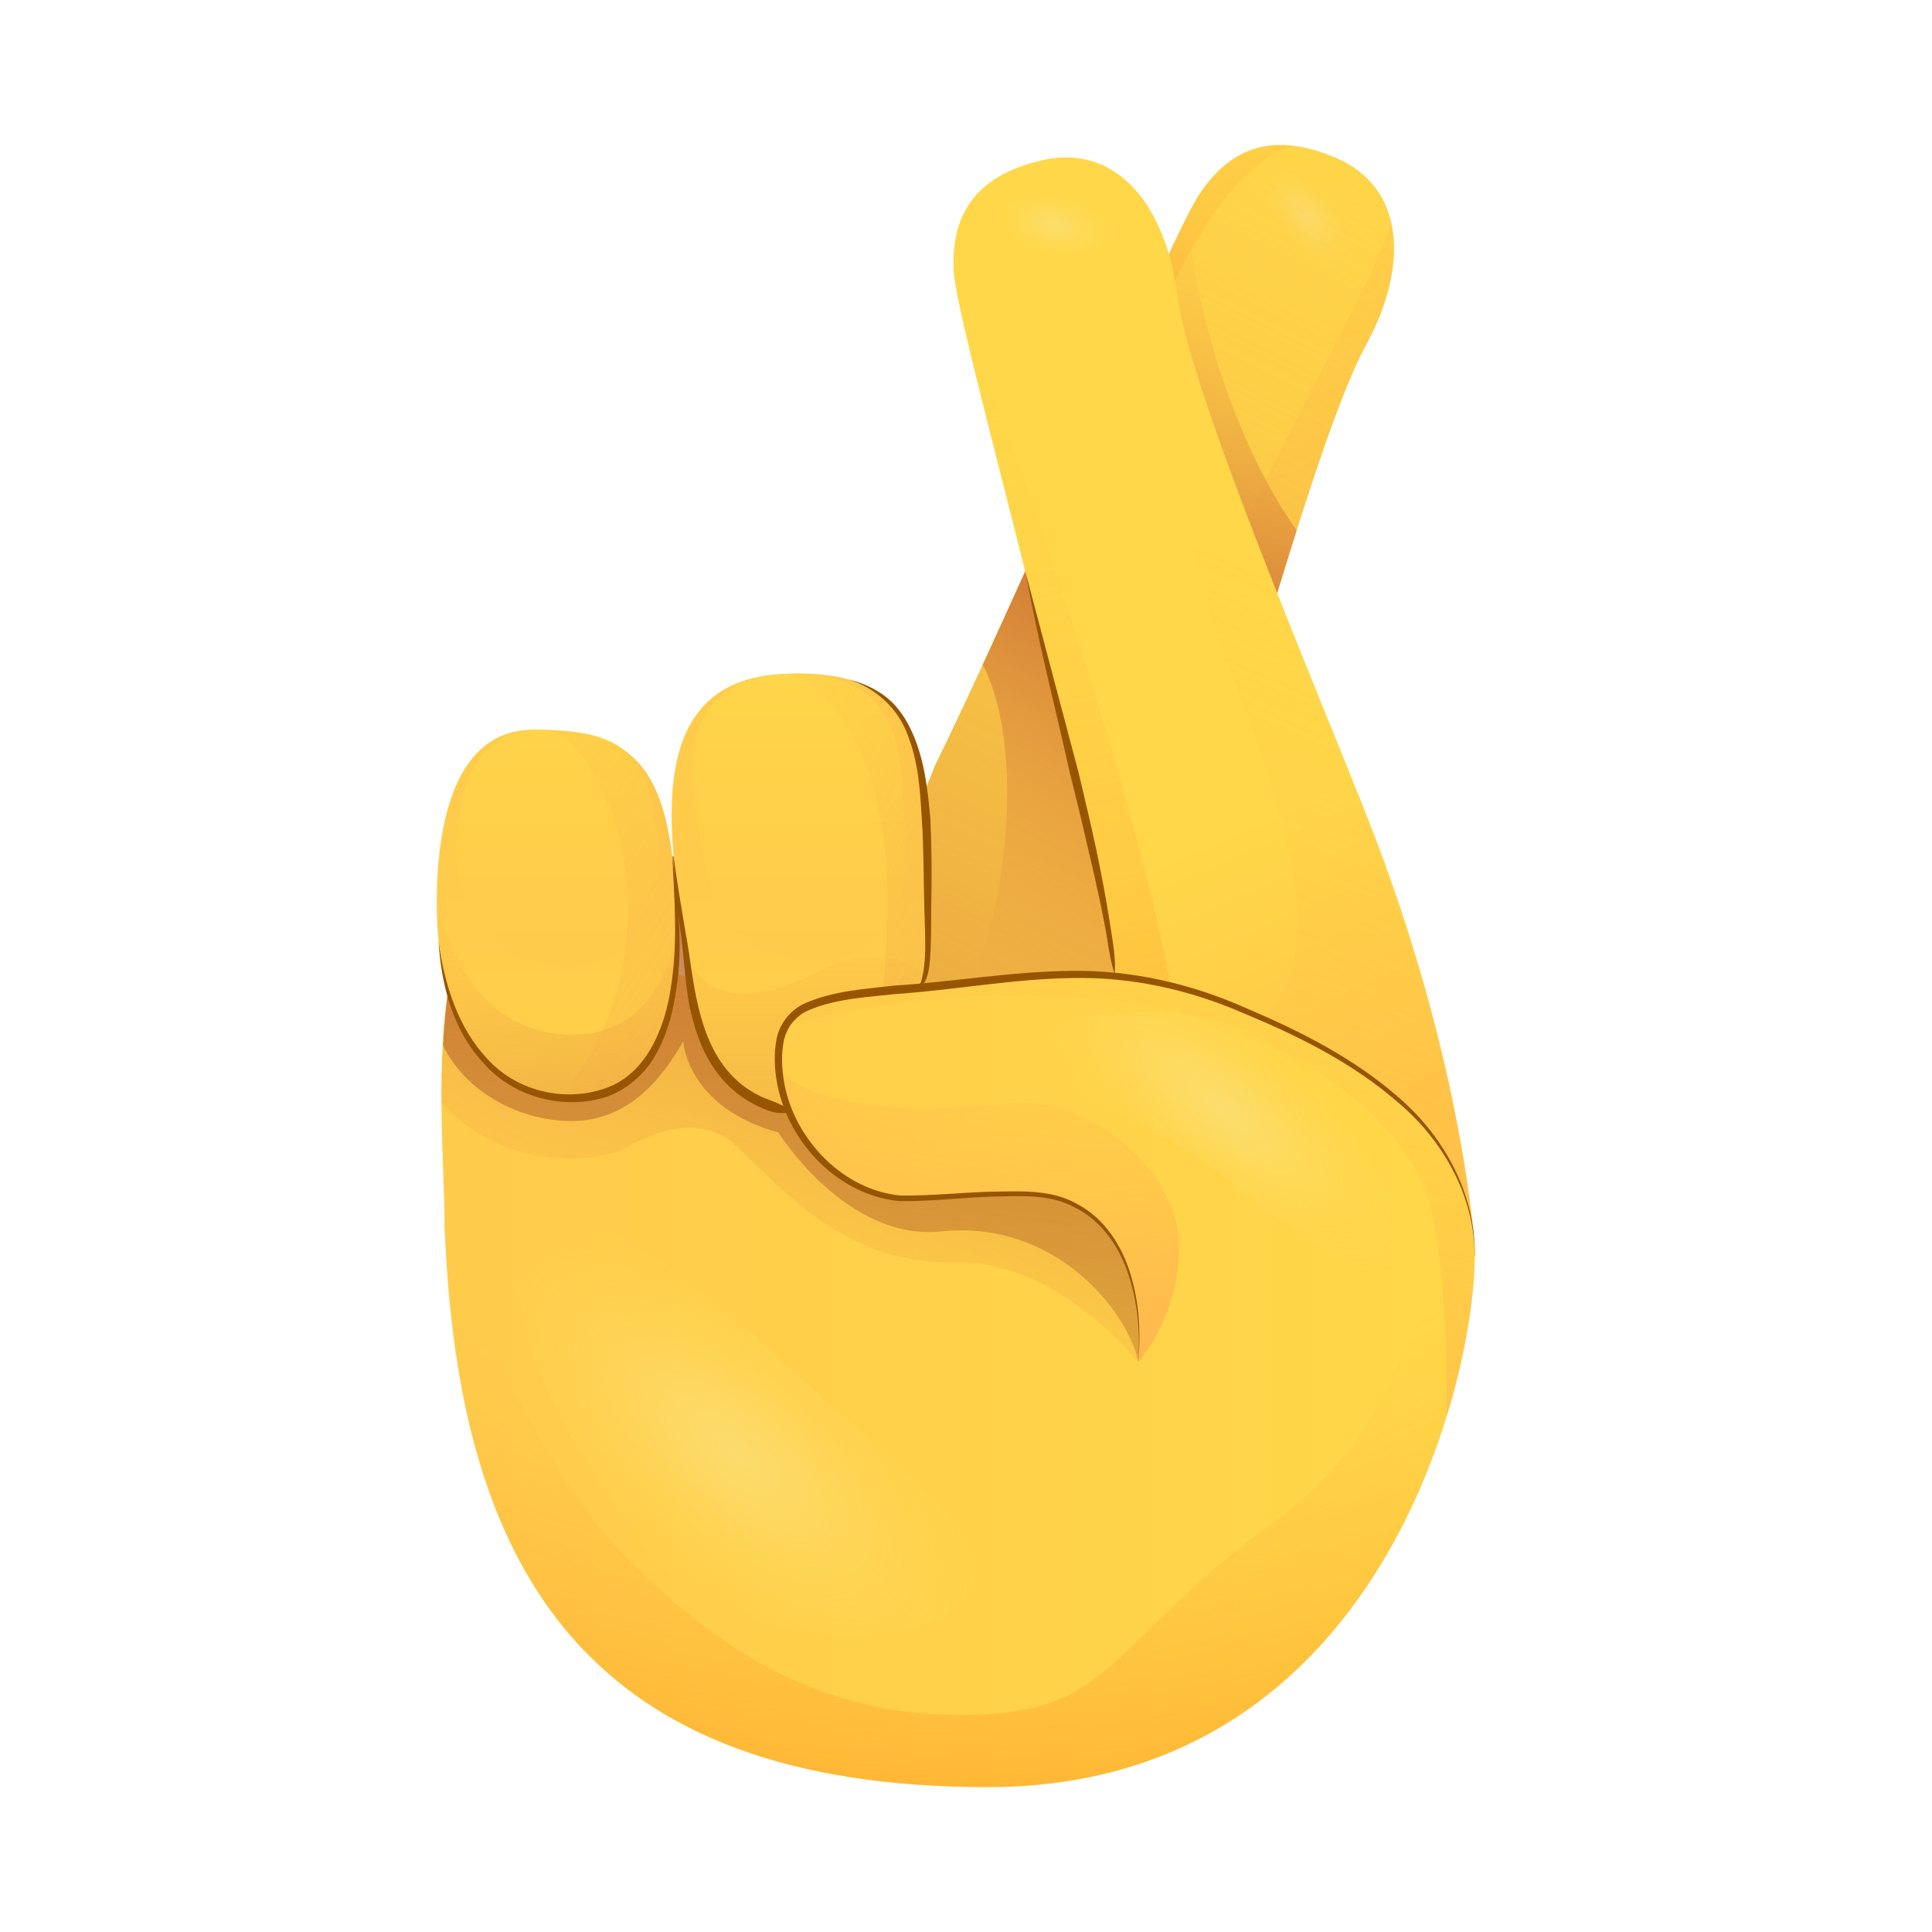 <!-- Uploaded to: SVG Repo, www.svgrepo.com, Generator: SVG Repo Mixer Tools -->
<svg width="800px" height="800px" viewBox="0 0 80 80" fill="none" xmlns="http://www.w3.org/2000/svg">
<path d="M38.738 31.654C38.915 31.297 39.103 30.909 39.302 30.494C42.553 23.708 48.524 9.785 49.632 8.092C50.809 6.297 52.507 5.326 55.325 6.539C58.144 7.751 58.389 10.961 56.534 14.342C54.68 17.724 51.161 30.31 49.52 36.365C46.638 46.988 43.123 53.798 43.123 53.798L34.482 42.286L38.738 31.654Z" fill="url(#paint0_linear)"/>
<path opacity="0.75" d="M52.295 6.938C52.749 6.17 54.674 6.939 55.481 7.866C56.288 8.794 56.574 10.169 56.121 10.937C55.667 11.706 54.522 11.105 53.512 10.587C51.768 9.693 51.841 7.707 52.295 6.938Z" fill="url(#paint1_radial)"/>
<path d="M49.633 8.093C49.059 8.969 47.181 13.126 45.052 17.872C43.069 22.291 42.962 27.466 47.779 13.824C49.784 8.145 52.614 6.014 53.656 6.063H53.656C51.805 5.804 50.554 6.686 49.633 8.093Z" fill="url(#paint2_radial)"/>
<path d="M49.52 36.365C51.161 30.31 54.68 17.725 56.534 14.343C57.541 12.507 57.904 10.735 57.598 9.292C55.708 14.393 50.966 21.174 49.191 28.112C45.855 41.157 47.642 43.289 49.52 36.365Z" fill="url(#paint3_linear)"/>
<path d="M38.738 31.654C38.915 31.297 39.103 30.909 39.302 30.494C42.553 23.708 48.524 9.785 49.632 8.092C50.809 6.297 52.507 5.326 55.325 6.539C58.144 7.751 58.389 10.961 56.534 14.342C54.68 17.724 51.161 30.31 49.52 36.365C46.638 46.988 43.123 53.798 43.123 53.798L34.482 42.286L38.738 31.654Z" fill="url(#paint4_linear)"/>
<path d="M49.202 8.876C48.456 10.328 47.096 13.321 45.542 16.78L46.416 18.834L50.753 30.971C50.753 30.971 50.877 30.9 51.063 30.792C51.872 27.934 52.795 24.784 53.693 21.957C51.391 18.78 49.438 13.148 49.202 8.876Z" fill="url(#paint5_linear)"/>
<path d="M42.631 23.262C41.962 24.746 41.306 26.192 40.694 27.519C42.555 31.115 41.576 38.423 39.965 40.911C38.578 43.051 43.992 44.102 46.972 44.511C47.808 42.156 48.689 39.425 49.519 36.365C49.577 36.153 49.642 35.916 49.704 35.688L50.034 32.319L42.631 23.262Z" fill="url(#paint6_linear)"/>
<path d="M46.376 41.477C46.309 41.084 45.323 36.127 45.24 35.675C43.879 28.273 39.589 13.254 39.491 11.234C39.387 9.089 40.19 7.306 43.183 6.63C46.175 5.955 48.261 8.407 48.749 12.232C49.237 16.058 54.225 27.82 56.543 33.65C60.733 44.185 61.096 52.036 61.096 52.036L47.338 47.803L46.376 41.477Z" fill="url(#paint7_linear)"/>
<path opacity="0.75" d="M40.967 8.734C40.881 7.845 42.891 7.336 44.089 7.612C45.287 7.888 46.327 8.832 46.412 9.721C46.496 10.609 45.218 10.796 44.095 10.97C42.159 11.272 41.051 9.623 40.967 8.734Z" fill="url(#paint8_radial)"/>
<path d="M41.553 7.226C39.903 8.104 39.41 9.553 39.492 11.233C39.59 13.254 43.88 28.273 45.24 35.674C45.323 36.127 46.309 41.084 46.376 41.476L47.237 47.135C49.348 50.546 51.588 45.164 41.361 16.96C39.308 11.297 40.681 7.799 41.553 7.226Z" fill="url(#paint9_radial)"/>
<path d="M56.531 33.619C54.207 27.779 49.236 16.052 48.749 12.233C48.748 12.231 48.748 12.229 48.748 12.228C48.683 11.722 48.588 11.243 48.468 10.791C48.45 10.723 48.423 10.665 48.404 10.597C48.291 10.207 48.165 9.83 48.012 9.487C48.001 9.462 47.987 9.441 47.976 9.416C47.622 8.647 47.174 8.003 46.639 7.521C46.639 7.521 46.639 7.521 46.639 7.521C48.109 12.758 48.26 21.033 50.903 27.688C55.873 40.203 53.053 41.128 51.666 42.958C51.665 42.958 51.665 42.959 51.665 42.959C54.596 42.905 58.719 51.07 61.094 52.036C60.805 51.584 60.655 50.675 60.6 49.468C60.476 45.706 58.684 39.722 56.531 33.619Z" fill="url(#paint10_linear)"/>
<path d="M18.408 50.632C18.408 52.94 19.539 53.977 20.104 54.351C20.293 54.475 20.419 54.526 20.419 54.526L30.972 62.159L50.289 58.201L49.697 45.98C39.274 44.644 29.858 39.629 19.044 38.746C17.855 42.621 18.408 47.938 18.408 50.632Z" fill="url(#paint11_linear)"/>
<path d="M38.978 50.994C43.737 50.493 46.755 54.386 47.132 56.411L48.687 55.846L47.98 48.072L42.939 44.822L36.202 43.125L29.37 39.545L28.066 35.463C28.031 35.463 27.704 35.459 27.669 35.458L21.117 36.128C20.409 36.389 19.898 36.735 19.665 37.19C18.795 38.888 18.461 41.097 18.345 43.3C19.367 45.356 21.666 46.424 23.669 46.424C26.025 46.424 27.439 44.634 28.287 43.126C28.287 43.126 28.441 45.858 32.228 46.895C32.229 46.895 35.043 51.408 38.978 50.994Z" fill="url(#paint12_linear)"/>
<path d="M23.615 45.481C20.839 45.481 18.542 43.22 18.159 38.98C18.118 38.518 17.34 30.217 22.084 30.217C26.486 30.217 27.731 31.913 28.018 37.566C28.306 43.22 26.487 45.481 23.615 45.481Z" fill="url(#paint13_linear)"/>
<path d="M34.132 46.14C30.705 46.14 28.992 44.636 28.516 40.347C28.04 36.058 25.977 28.332 32.269 27.918C38.301 27.522 38.416 31.253 38.416 37.472C38.416 43.69 37.083 46.14 34.132 46.14Z" fill="url(#paint14_linear)"/>
<path d="M33.939 40.204C31.32 41.523 29.561 41.55 28.441 39.75C28.467 39.953 28.494 40.157 28.516 40.347C28.992 44.636 30.705 46.14 34.132 46.14C36.543 46.14 37.872 44.503 38.279 40.515C37.604 39.356 35.482 39.427 33.939 40.204Z" fill="url(#paint15_linear)"/>
<path d="M23.521 40.017C21.185 40.017 19.252 38.565 18.93 35.843C19.055 36.899 18.08 30.218 22.232 30.218C25.937 30.218 26.984 31.306 27.226 34.936C27.467 38.564 25.937 40.017 23.521 40.017Z" fill="url(#paint16_linear)"/>
<path d="M33.657 39.734C30.845 39.734 29.58 38.253 29.102 35.216C28.857 33.655 27.259 28.205 32.421 27.911C37.37 27.629 37.371 31.245 37.474 34.316C37.622 38.734 36.078 39.734 33.657 39.734Z" fill="url(#paint17_linear)"/>
<path d="M32.088 45.885C32.691 46.052 33.362 46.141 34.132 46.141C37.083 46.141 38.416 43.691 38.416 37.472C38.416 31.478 38.293 27.807 32.884 27.903C35.011 29.173 36.747 32.062 36.747 37.284C36.747 44.713 35.081 45.871 32.088 45.885Z" fill="url(#paint18_linear)"/>
<path d="M32.229 43.848C32.229 41.335 34.006 41.255 38.762 40.833C42.164 40.531 45.86 39.639 50.572 41.461C55.948 43.54 61 46.55 61.062 51.951C61.118 56.788 57.356 74 40.897 74C24.439 74 18.911 65.205 18.408 50.632L47.132 56.411C47.132 56.411 47.745 51.276 44.227 49.752C42.727 49.103 39.516 49.627 37.38 49.627C35.244 49.627 32.229 47.24 32.229 43.848Z" fill="url(#paint19_linear)"/>
<path d="M52.645 63.101C45.672 68.189 46.238 71.016 39.736 71.016C33.234 71.016 29.041 67.576 26.073 64.608C23.104 61.64 20.608 56.694 19.383 52.925C19.093 52.035 18.756 51.292 18.41 50.66C18.919 65.216 24.451 73.999 40.897 73.999C57.356 73.999 61.118 56.787 61.062 51.951C61.038 49.836 60.241 48.091 58.967 46.622C59.329 53.531 58.373 58.922 52.645 63.101Z" fill="url(#paint20_radial)"/>
<path d="M23.641 42.843C20.818 42.843 18.484 40.597 18 36.408C18.019 37.251 18.082 38.121 18.16 38.98C18.543 43.22 20.839 45.482 23.615 45.482C26.309 45.482 28.052 43.453 28.024 38.54C27.449 41.556 25.847 42.843 23.641 42.843Z" fill="url(#paint21_linear)"/>
<path d="M28.018 37.566C27.745 32.181 26.596 30.39 22.682 30.232C24.734 30.569 28.709 38.477 23.237 45.442C23.364 45.451 23.486 45.481 23.615 45.481C26.487 45.481 28.305 43.22 28.018 37.566Z" fill="url(#paint22_linear)"/>
<path d="M48.813 51.386C48.687 48.371 44.981 45.356 41.903 45.67C39.244 45.941 34.433 46.303 32.282 44.333C32.557 47.459 35.35 49.627 37.38 49.627C39.516 49.627 42.726 49.103 44.227 49.752C47.745 51.276 47.132 56.411 47.132 56.411C47.132 56.411 48.938 54.401 48.813 51.386Z" fill="url(#paint23_radial)"/>
<path d="M61.062 51.952C60.999 46.55 55.948 43.541 50.571 41.461C45.86 39.639 42.163 40.531 38.762 40.833C35.134 41.155 33.248 41.286 32.553 42.442C37.024 41.336 41.212 40.887 46.376 41.477C53.104 42.246 58.192 46.392 59.115 49.565C60.028 52.699 59.896 58.537 59.892 58.675C60.761 55.867 61.079 53.374 61.062 51.952Z" fill="url(#paint24_linear)"/>
<path d="M47.133 56.411C47.217 55.19 47.117 53.941 46.727 52.782C46.353 51.632 45.615 50.55 44.527 50.01C43.469 49.416 42.173 49.528 40.97 49.553C39.745 49.603 38.527 49.746 37.282 49.738C34.726 49.515 32.648 47.336 32.182 44.878C32.067 44.26 32.035 43.624 32.163 42.986C32.296 42.345 32.787 41.762 33.387 41.521C34.576 41.014 35.826 40.955 37.045 40.81C39.499 40.657 41.915 40.218 44.401 40.203C46.88 40.167 49.354 40.742 51.604 41.746C53.864 42.707 56.098 43.837 57.958 45.48C59.818 47.097 61.105 49.464 61.063 51.951C61.043 49.462 59.713 47.162 57.843 45.609C55.992 44.007 53.77 42.9 51.514 41.964C49.268 40.984 46.849 40.445 44.404 40.498C41.968 40.531 39.528 40.993 37.079 41.162C35.871 41.292 34.613 41.357 33.526 41.815C32.979 42.037 32.598 42.494 32.464 43.057C32.345 43.623 32.366 44.241 32.471 44.826C32.879 47.158 34.898 49.284 37.289 49.503C38.503 49.521 39.733 49.388 40.962 49.347C42.171 49.337 43.487 49.217 44.61 49.858C45.73 50.449 46.459 51.584 46.809 52.755C47.176 53.937 47.245 55.191 47.133 56.411Z" fill="#975500"/>
<path d="M27.84 35.455C28.066 37.251 28.293 39.08 28.013 40.902C27.889 41.806 27.666 42.716 27.223 43.541C26.799 44.372 26.058 45.062 25.166 45.403C23.362 45.996 21.268 45.441 20.034 44.033C18.746 42.661 18.267 40.772 18.16 38.98C18.403 40.76 18.965 42.576 20.205 43.871C21.41 45.193 23.402 45.647 25.046 45.071C26.755 44.493 27.532 42.597 27.782 40.868C28.069 39.086 27.93 37.266 27.84 35.455Z" fill="#975500"/>
<path d="M32.78 46.026C32.202 46.212 31.673 45.955 31.189 45.706C30.701 45.448 30.261 45.096 29.902 44.678C29.175 43.838 28.796 42.784 28.566 41.742C28.358 40.682 28.329 39.631 28.18 38.586C28.052 37.539 27.935 36.486 27.889 35.43C28.023 36.478 28.205 37.517 28.378 38.558C28.577 39.595 28.666 40.661 28.912 41.665C29.146 42.67 29.524 43.662 30.199 44.419C30.532 44.797 30.934 45.111 31.381 45.34C31.832 45.584 32.321 45.646 32.78 46.026Z" fill="#975500"/>
<path d="M35.11 28.121C35.69 28.269 36.257 28.509 36.734 28.896C37.212 29.284 37.55 29.82 37.794 30.375C38.288 31.501 38.42 32.727 38.525 33.923C38.582 35.127 38.587 36.328 38.56 37.525C38.551 38.12 38.563 38.722 38.534 39.325C38.512 39.627 38.51 39.932 38.441 40.234C38.387 40.499 38.249 40.941 37.885 40.912C38.185 40.807 38.176 40.465 38.243 40.198C38.279 39.91 38.311 39.615 38.311 39.319C38.319 38.724 38.285 38.129 38.273 37.525C38.24 36.328 38.253 35.131 38.172 33.943C38.105 32.762 38.027 31.555 37.593 30.459C37.203 29.342 36.259 28.483 35.11 28.121Z" fill="#975500"/>
<path d="M38.979 50.994C35.043 51.408 32.229 46.895 32.229 46.895C28.442 45.859 28.287 43.126 28.287 43.126C27.439 44.634 26.025 46.424 23.669 46.424C21.666 46.424 19.366 45.356 18.345 43.3C18.369 42.843 18.409 42.387 18.455 41.934L18.438 41.933C18.31 43.174 18.279 44.44 18.286 45.653C20.312 47.976 23.487 48.306 25.515 47.707C26.064 47.545 28.629 45.61 30.608 47.555C32.756 49.664 35.251 52.36 39.539 52.266C43.826 52.172 47.133 56.411 47.133 56.411C46.756 54.386 43.737 50.492 38.979 50.994Z" fill="url(#paint25_linear)"/>
<path opacity="0.75" d="M21.44 51.129C19.929 52.947 24.525 63.426 29.06 66.065C33.594 68.704 39.278 67.894 40.386 65.797C41.494 63.7 36.779 60.44 32.923 56.831C26.269 50.601 22.951 49.311 21.44 51.129Z" fill="url(#paint26_radial)"/>
<path opacity="0.75" d="M58.401 52.47C59.205 51.388 55.188 44.681 51.981 42.872C48.775 41.062 42.461 42.138 41.947 43.408C41.433 44.678 47.518 46.109 50.378 48.501C55.315 52.627 57.598 53.552 58.401 52.47Z" fill="url(#paint27_radial)"/>
<path d="M42.479 23.749L44.656 31.972C44.984 33.352 45.318 34.732 45.586 36.126C45.723 36.823 45.848 37.523 45.959 38.224C46.063 38.926 46.212 39.626 46.159 40.347C45.93 39.661 45.88 38.957 45.736 38.263C45.604 37.569 45.457 36.877 45.299 36.187C44.983 34.808 44.66 33.43 44.313 32.056C43.698 29.29 42.977 26.544 42.479 23.749Z" fill="#975500"/>
<defs>
<linearGradient id="paint0_linear" x1="24.887" y1="77.916" x2="35.413" y2="54.85" gradientUnits="userSpaceOnUse">
<stop offset="0.001" stop-color="#FFBA47"/>
<stop offset="1" stop-color="#FFD748"/>
</linearGradient>
<radialGradient id="paint1_radial" cx="0" cy="0" r="1" gradientUnits="userSpaceOnUse" gradientTransform="translate(54.147 9.002) rotate(-131.034) scale(2.79 1.483)">
<stop stop-color="#FBE07A"/>
<stop offset="0.265" stop-color="#FCDF73" stop-opacity="0.735"/>
<stop offset="0.655" stop-color="#FDDB5F" stop-opacity="0.345"/>
<stop offset="1" stop-color="#FFD748" stop-opacity="0"/>
</radialGradient>
<radialGradient id="paint2_radial" cx="0" cy="0" r="1" gradientUnits="userSpaceOnUse" gradientTransform="translate(50.124 -2.408) rotate(102.662) scale(31.393 23.173)">
<stop offset="0.139" stop-color="#FFBC47" stop-opacity="0"/>
<stop offset="1" stop-color="#FF8900"/>
</radialGradient>
<linearGradient id="paint3_linear" x1="40.153" y1="-9.251" x2="72.413" y2="79.053" gradientUnits="userSpaceOnUse">
<stop stop-color="#FFBC47" stop-opacity="0"/>
<stop offset="1" stop-color="#FFBC47"/>
</linearGradient>
<linearGradient id="paint4_linear" x1="60.155" y1="3.374" x2="26.714" y2="70.198" gradientUnits="userSpaceOnUse">
<stop stop-color="#FFBC47" stop-opacity="0"/>
<stop offset="1" stop-color="#C86F34"/>
</linearGradient>
<linearGradient id="paint5_linear" x1="51.749" y1="8.401" x2="48.018" y2="27.594" gradientUnits="userSpaceOnUse">
<stop stop-color="#FFBC47" stop-opacity="0"/>
<stop offset="1" stop-color="#C86F34"/>
</linearGradient>
<linearGradient id="paint6_linear" x1="38.589" y1="45.25" x2="49.646" y2="25.023" gradientUnits="userSpaceOnUse">
<stop stop-color="#FFBC47" stop-opacity="0"/>
<stop offset="1" stop-color="#C86F34"/>
</linearGradient>
<linearGradient id="paint7_linear" x1="59.105" y1="55.107" x2="50.259" y2="34.614" gradientUnits="userSpaceOnUse">
<stop offset="0.001" stop-color="#FFBA47"/>
<stop offset="1" stop-color="#FFD748"/>
</linearGradient>
<radialGradient id="paint8_radial" cx="0" cy="0" r="1" gradientUnits="userSpaceOnUse" gradientTransform="translate(43.675 9.309) rotate(-167.042) scale(2.79 1.483)">
<stop stop-color="#FBE07A"/>
<stop offset="0.265" stop-color="#FCDF73" stop-opacity="0.735"/>
<stop offset="0.655" stop-color="#FDDB5F" stop-opacity="0.345"/>
<stop offset="1" stop-color="#FFD748" stop-opacity="0"/>
</radialGradient>
<radialGradient id="paint9_radial" cx="0" cy="0" r="1" gradientUnits="userSpaceOnUse" gradientTransform="translate(39.643 4.507) scale(85.684 85.681)">
<stop offset="0.139" stop-color="#FFBC47" stop-opacity="0"/>
<stop offset="1" stop-color="#FF8900"/>
</radialGradient>
<linearGradient id="paint10_linear" x1="55.985" y1="24.944" x2="21.705" y2="103.216" gradientUnits="userSpaceOnUse">
<stop stop-color="#FFBC47" stop-opacity="0"/>
<stop offset="1" stop-color="#FFBC47"/>
</linearGradient>
<linearGradient id="paint11_linear" x1="19.489" y1="50.452" x2="59.34" y2="50.452" gradientUnits="userSpaceOnUse">
<stop offset="0.001" stop-color="#FFCB4B"/>
<stop offset="1" stop-color="#FFD748"/>
</linearGradient>
<linearGradient id="paint12_linear" x1="31.163" y1="69.258" x2="35.497" y2="32.511" gradientUnits="userSpaceOnUse">
<stop stop-color="#A1541E" stop-opacity="0"/>
<stop offset="1" stop-color="#C86F34"/>
</linearGradient>
<linearGradient id="paint13_linear" x1="23.068" y1="36.53" x2="23.068" y2="53.986" gradientUnits="userSpaceOnUse">
<stop offset="0.001" stop-color="#FFCB4B"/>
<stop offset="1" stop-color="#FFD748"/>
</linearGradient>
<linearGradient id="paint14_linear" x1="33.114" y1="36.53" x2="33.114" y2="53.986" gradientUnits="userSpaceOnUse">
<stop offset="0.001" stop-color="#FFCB4B"/>
<stop offset="1" stop-color="#FFD748"/>
</linearGradient>
<linearGradient id="paint15_linear" x1="33.36" y1="36.094" x2="33.36" y2="59.226" gradientUnits="userSpaceOnUse">
<stop stop-color="#FFBC47" stop-opacity="0"/>
<stop offset="1" stop-color="#C86F34"/>
</linearGradient>
<linearGradient id="paint16_linear" x1="23.082" y1="39.074" x2="23.082" y2="25.673" gradientUnits="userSpaceOnUse">
<stop offset="0.001" stop-color="#FFCB4B"/>
<stop offset="1" stop-color="#FFD748"/>
</linearGradient>
<linearGradient id="paint17_linear" x1="33.081" y1="39.074" x2="33.081" y2="25.673" gradientUnits="userSpaceOnUse">
<stop offset="0.001" stop-color="#FFCB4B"/>
<stop offset="1" stop-color="#FFD748"/>
</linearGradient>
<linearGradient id="paint18_linear" x1="26.359" y1="32.826" x2="69.402" y2="57.279" gradientUnits="userSpaceOnUse">
<stop stop-color="#FFBC47" stop-opacity="0"/>
<stop offset="1" stop-color="#C86F34"/>
</linearGradient>
<linearGradient id="paint19_linear" x1="19.489" y1="57.174" x2="59.34" y2="57.174" gradientUnits="userSpaceOnUse">
<stop offset="0.001" stop-color="#FFCB4B"/>
<stop offset="1" stop-color="#FFD748"/>
</linearGradient>
<radialGradient id="paint20_radial" cx="0" cy="0" r="1" gradientUnits="userSpaceOnUse" gradientTransform="translate(39.026 15.424) scale(71.434 71.431)">
<stop offset="0.613" stop-color="#FFBC47" stop-opacity="0"/>
<stop offset="1" stop-color="#FF8900"/>
</radialGradient>
<linearGradient id="paint21_linear" x1="22.919" y1="36.088" x2="24.113" y2="55.887" gradientUnits="userSpaceOnUse">
<stop stop-color="#FFBC47" stop-opacity="0"/>
<stop offset="1" stop-color="#C86F34"/>
</linearGradient>
<linearGradient id="paint22_linear" x1="12.451" y1="30.579" x2="78.877" y2="72.76" gradientUnits="userSpaceOnUse">
<stop stop-color="#FFBC47" stop-opacity="0"/>
<stop offset="1" stop-color="#C86F34"/>
</linearGradient>
<radialGradient id="paint23_radial" cx="0" cy="0" r="1" gradientUnits="userSpaceOnUse" gradientTransform="translate(44.445 41.702) scale(46.553 19.933)">
<stop stop-color="#FFBC47" stop-opacity="0"/>
<stop offset="1" stop-color="#FFA754"/>
</radialGradient>
<linearGradient id="paint24_linear" x1="49.054" y1="36.848" x2="42.521" y2="69.387" gradientUnits="userSpaceOnUse">
<stop stop-color="#FFBC47" stop-opacity="0"/>
<stop offset="1" stop-color="#FFBC47"/>
</linearGradient>
<linearGradient id="paint25_linear" x1="29.909" y1="57.95" x2="39.048" y2="30.06" gradientUnits="userSpaceOnUse">
<stop stop-color="#FFBC47" stop-opacity="0"/>
<stop offset="1" stop-color="#C86F34"/>
</linearGradient>
<radialGradient id="paint26_radial" cx="0" cy="0" r="1" gradientUnits="userSpaceOnUse" gradientTransform="translate(30.412 60.16) rotate(-138.968) scale(13.205 6.025)">
<stop stop-color="#FBE07A"/>
<stop offset="0.265" stop-color="#FCDF73" stop-opacity="0.735"/>
<stop offset="0.655" stop-color="#FDDB5F" stop-opacity="0.345"/>
<stop offset="1" stop-color="#FFD748" stop-opacity="0"/>
</radialGradient>
<radialGradient id="paint27_radial" cx="0" cy="0" r="1" gradientUnits="userSpaceOnUse" gradientTransform="translate(50.681 45.945) rotate(38.212) scale(10.182 3.749)">
<stop stop-color="#FBE07A"/>
<stop offset="0.265" stop-color="#FCDF73" stop-opacity="0.735"/>
<stop offset="0.655" stop-color="#FDDB5F" stop-opacity="0.345"/>
<stop offset="1" stop-color="#FFD748" stop-opacity="0"/>
</radialGradient>
</defs>
</svg>
